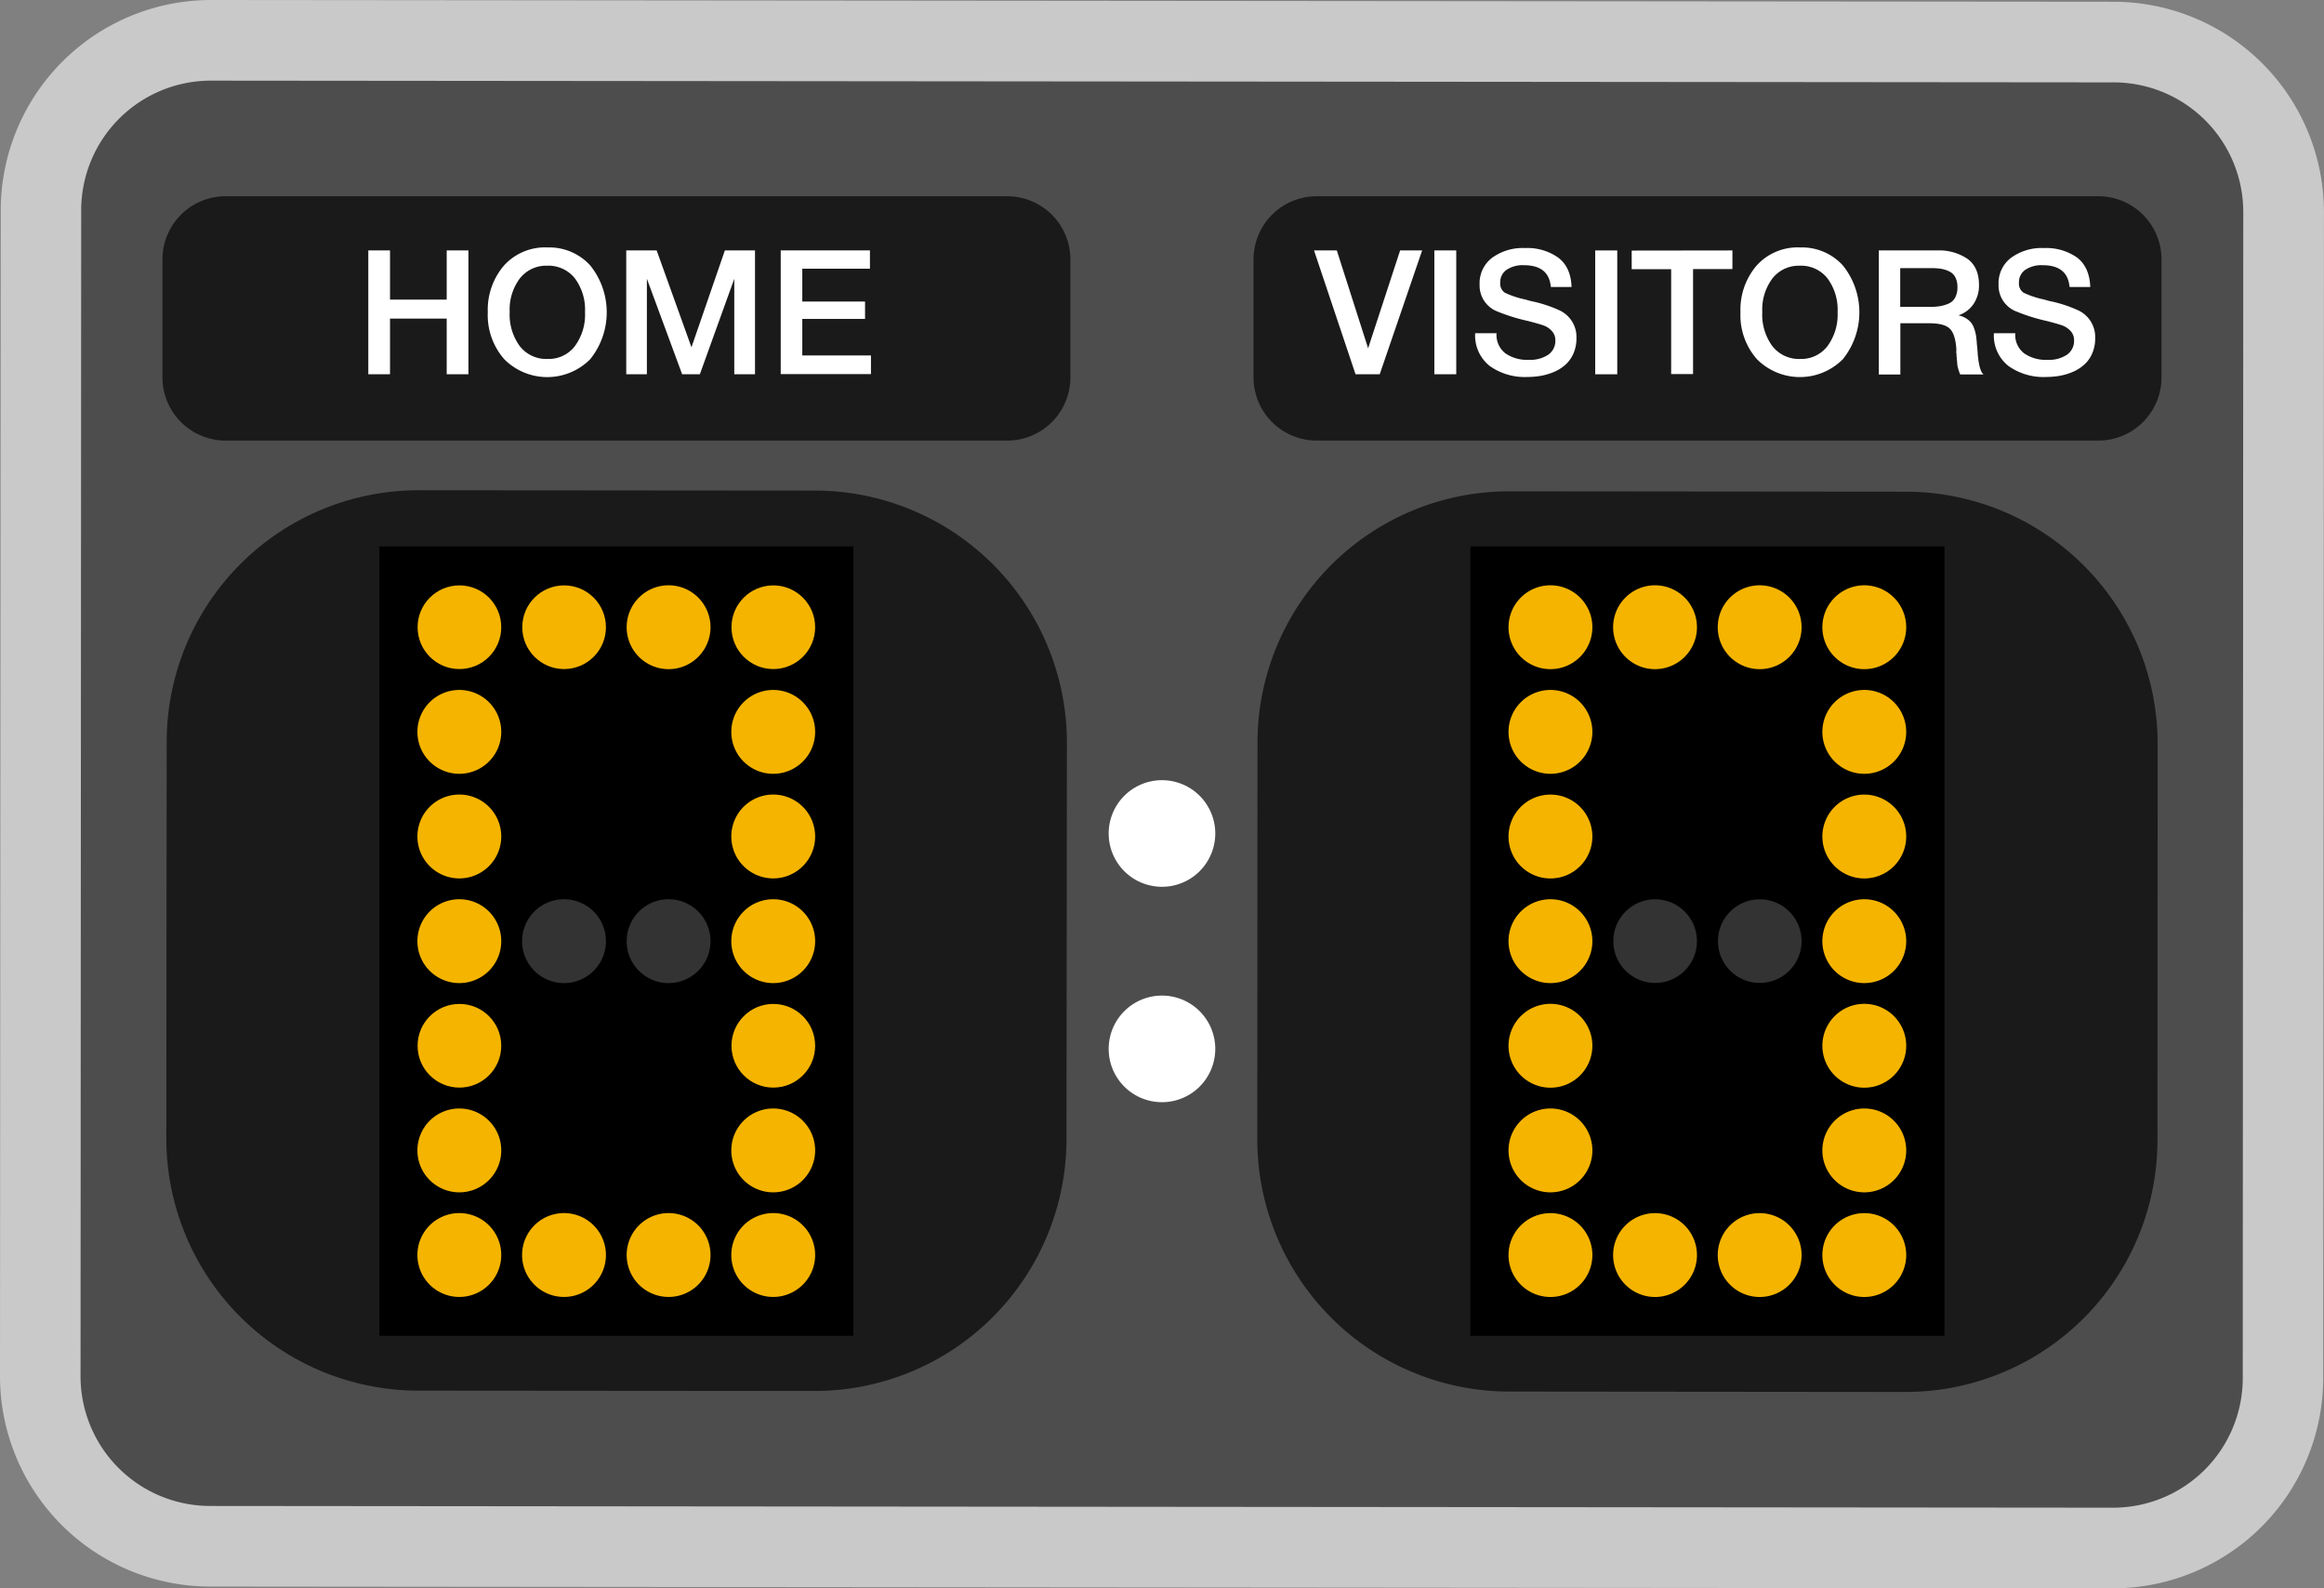 <svg id="Layer_1" data-name="Layer 1" xmlns="http://www.w3.org/2000/svg" viewBox="0 0 498.87 340.89"><rect x="0" y="0" width="498.87" height="340.89" fill="#808080" stroke="none"/><defs><style>.cls-1{fill:#c9c9c9;}.cls-2{fill:#4d4d4d;}.cls-3{fill:#1a1a1a;}.cls-4{fill:#fff;}.cls-5{fill:#f5b400;}.cls-6{fill:#333;}</style></defs><title>top-skor</title><path class="cls-1" d="M460.38,85.93,51.87,85.55A45.16,45.16,0,0,0,6.73,130.62L6.57,380.93a45.15,45.15,0,0,0,45.05,45.14l408.51.38a45.16,45.16,0,0,0,45.14-45.07l.16-250.31A45.17,45.17,0,0,0,460.38,85.93Z" transform="translate(-6.57 -85.55)"/><path class="cls-2" d="M51.64,408.77a27.84,27.84,0,0,1-27.78-27.84L24,130.64a27.83,27.83,0,0,1,27.8-27.78l408.53.37a27.84,27.84,0,0,1,27.78,27.83L488,381.36a27.83,27.83,0,0,1-27.79,27.78Z" transform="translate(-6.57 -85.55)"/><path class="cls-3" d="M222.78,180.11H55a13.57,13.57,0,0,1-13.56-13.56V141.23A13.56,13.56,0,0,1,55,127.67H222.78a13.56,13.56,0,0,1,13.56,13.56v25.32A13.56,13.56,0,0,1,222.78,180.11Z" transform="translate(-6.57 -85.55)"/><path class="cls-4" d="M107.12,139.3v26.58h-4.66V153.93H90.29v11.95H85.63V139.3h4.66v10.56h12.17V139.3Z" transform="translate(-6.57 -85.55)"/><path class="cls-4" d="M124.11,138.66a11.87,11.87,0,0,1,9.16,3.86,16.06,16.06,0,0,1,0,20.12,13,13,0,0,1-18.46,0,14.32,14.32,0,0,1-3.53-10.08,14.57,14.57,0,0,1,3.46-10A11.84,11.84,0,0,1,124.11,138.66Zm-.07,3.92a7.17,7.17,0,0,0-5.86,2.7,11.1,11.1,0,0,0-2.2,7.23,11.43,11.43,0,0,0,2.18,7.35,7.21,7.21,0,0,0,6,2.73,7.06,7.06,0,0,0,5.81-2.75,11.39,11.39,0,0,0,2.18-7.29,11.26,11.26,0,0,0-2.18-7.26A7.21,7.21,0,0,0,124,142.58Z" transform="translate(-6.57 -85.55)"/><path class="cls-4" d="M168.64,139.3v26.58h-4.45v-20.5l-7.39,20.5H153l-7.57-20.5v20.5H141V139.3h6.53L155,160.09l7.17-20.79Z" transform="translate(-6.57 -85.55)"/><path class="cls-4" d="M193.31,139.3v3.92H178.79v7.05h13.47V154H178.79v7.84h14.74v4H174.16V139.29h19.15Z" transform="translate(-6.57 -85.55)"/><path class="cls-3" d="M457,180.11H289.21a13.57,13.57,0,0,1-13.56-13.56V141.23a13.56,13.56,0,0,1,13.56-13.56H457a13.56,13.56,0,0,1,13.56,13.56v25.32A13.56,13.56,0,0,1,457,180.11Z" transform="translate(-6.57 -85.55)"/><path class="cls-4" d="M288.64,139.3h4.89l6.72,21,6.87-21h4.73l-9.11,26.58h-5.19Z" transform="translate(-6.57 -85.55)"/><path class="cls-4" d="M319.17,139.3v26.58h-4.7V139.3Z" transform="translate(-6.57 -85.55)"/><path class="cls-4" d="M343.92,147.14h-4.45c-.27-3.12-2.2-4.67-5.78-4.67a6.19,6.19,0,0,0-3.73,1,3.2,3.2,0,0,0-1.35,2.71,2.37,2.37,0,0,0,1,2.2,19.5,19.5,0,0,0,4.38,1.45c.6.18,1.06.31,1.38.37a28.21,28.21,0,0,1,6.05,2,6.3,6.3,0,0,1,3.55,5.94,8,8,0,0,1-.6,3.17,6.89,6.89,0,0,1-1.6,2.36,8.79,8.79,0,0,1-2.38,1.6,12.85,12.85,0,0,1-2.88.91,17.24,17.24,0,0,1-3.09.28,12.91,12.91,0,0,1-8.1-2.39,8.32,8.32,0,0,1-3.09-7h4.59a5,5,0,0,0,1.9,4.32,8.21,8.21,0,0,0,5,1.39,7,7,0,0,0,4.2-1.1,3.6,3.6,0,0,0,1.52-3.08,2.84,2.84,0,0,0-.81-2.07,4.53,4.53,0,0,0-1.74-1.14q-.93-.33-3.24-.93a40.16,40.16,0,0,1-7-2.2,6,6,0,0,1-3.47-5.19v-.52a6.84,6.84,0,0,1,2.67-5.66,11.2,11.2,0,0,1,7.15-2.1,11.37,11.37,0,0,1,7.05,2.05Q343.77,142.88,343.92,147.14Z" transform="translate(-6.57 -85.55)"/><path class="cls-4" d="M353.73,139.3v26.58H349V139.3Z" transform="translate(-6.57 -85.55)"/><path class="cls-4" d="M378.45,139.3v4H370v22.54H365.3V143.33h-8.47v-4Z" transform="translate(-6.57 -85.55)"/><path class="cls-4" d="M393,138.66a11.85,11.85,0,0,1,9.16,3.86,16.06,16.06,0,0,1,0,20.12,13,13,0,0,1-18.45,0,14.28,14.28,0,0,1-3.53-10.08,14.56,14.56,0,0,1,3.45-10A11.83,11.83,0,0,1,393,138.66Zm-.08,3.92a7.18,7.18,0,0,0-5.86,2.7,11.16,11.16,0,0,0-2.2,7.23,11.43,11.43,0,0,0,2.18,7.35,7.24,7.24,0,0,0,6,2.73,7.06,7.06,0,0,0,5.81-2.75,11.39,11.39,0,0,0,2.18-7.29,11.26,11.26,0,0,0-2.18-7.26A7.19,7.19,0,0,0,392.89,142.58Z" transform="translate(-6.57 -85.55)"/><path class="cls-4" d="M409.83,139.3h12.58a10.85,10.85,0,0,1,6.46,1.78q2.5,1.77,2.51,5.61a7.11,7.11,0,0,1-1.16,4.09,6.33,6.33,0,0,1-3.25,2.45,5,5,0,0,1,1.68.67,4,4,0,0,1,1.11,1,4.65,4.65,0,0,1,.65,1.34,9.47,9.47,0,0,1,.35,1.43c.06.41.11,1,.16,1.62,0,.18.06.52.1,1s.06.83.08,1,0,.44.07.84.07.68.1.85.07.4.13.71a7.09,7.09,0,0,0,.16.7c.05.17.12.35.19.57a2.46,2.46,0,0,0,.26.54,2.64,2.64,0,0,0,.34.41h-5a9.21,9.21,0,0,1-.58-1.82,5.27,5.27,0,0,1-.07-.58c0-.14,0-.37-.06-.67s0-.52-.05-.67,0-.4-.06-.78,0-.63,0-.79c-.13-2.16-.58-3.65-1.37-4.46s-2.27-1.21-4.46-1.21h-6.2v11h-4.62V139.3Zm4.64,3.8v8.32h6.16a14.86,14.86,0,0,0,2.28-.14,8.47,8.47,0,0,0,1.88-.54,2.88,2.88,0,0,0,1.46-1.29,4.58,4.58,0,0,0,.5-2.28,4.4,4.4,0,0,0-.45-2.11,2.79,2.79,0,0,0-1.29-1.25,6.46,6.46,0,0,0-1.71-.56,12.49,12.49,0,0,0-2.08-.15Z" transform="translate(-6.57 -85.55)"/><path class="cls-4" d="M455.27,147.14h-4.45c-.27-3.12-2.2-4.67-5.78-4.67a6.19,6.19,0,0,0-3.73,1,3.2,3.2,0,0,0-1.35,2.71,2.37,2.37,0,0,0,1,2.2,19.5,19.5,0,0,0,4.38,1.45c.6.18,1.06.31,1.38.37a28.42,28.42,0,0,1,6.05,2,6.3,6.3,0,0,1,3.55,5.94,8,8,0,0,1-.6,3.17,6.75,6.75,0,0,1-1.6,2.36,8.79,8.79,0,0,1-2.38,1.6,12.94,12.94,0,0,1-2.87.91,17.44,17.44,0,0,1-3.1.28,12.91,12.91,0,0,1-8.1-2.39,8.32,8.32,0,0,1-3.09-7h4.59a5,5,0,0,0,1.9,4.32,8.18,8.18,0,0,0,5,1.39,7,7,0,0,0,4.2-1.1,3.6,3.6,0,0,0,1.52-3.08,2.84,2.84,0,0,0-.81-2.07,4.53,4.53,0,0,0-1.74-1.14q-.93-.33-3.24-.93a40.16,40.16,0,0,1-6.95-2.2,6,6,0,0,1-3.47-5.19v-.52a6.84,6.84,0,0,1,2.67-5.66,11.16,11.16,0,0,1,7.14-2.1,11.44,11.44,0,0,1,7.06,2.05Q455.1,142.88,455.27,147.14Z" transform="translate(-6.57 -85.55)"/><path class="cls-3" d="M235.5,330.09a54.08,54.08,0,0,1-54.13,54l-85.1-.07a54.16,54.16,0,0,1-54-54.13l.08-85.12a54.06,54.06,0,0,1,54.13-54l85.11.07a54.13,54.13,0,0,1,54,54.13Z" transform="translate(-6.57 -85.55)"/><path class="cls-3" d="M469.69,330.3a54.05,54.05,0,0,1-54.13,54l-85.1-.08a54.15,54.15,0,0,1-54-54.12L276.5,245a54,54,0,0,1,54.13-54l85.1.08a54.12,54.12,0,0,1,54,54.12Z" transform="translate(-6.57 -85.55)"/><rect x="81.44" y="117.28" width="101.75" height="169.42"/><circle class="cls-5" cx="98.62" cy="134.62" r="8.98"/><circle class="cls-5" cx="121.09" cy="134.62" r="8.98"/><path class="cls-5" d="M159.09,220.17a9,9,0,1,1-9-9A9,9,0,0,1,159.09,220.17Z" transform="translate(-6.57 -85.55)"/><path class="cls-6" d="M136.64,287.55a9,9,0,1,1-9-9A9,9,0,0,1,136.64,287.55Z" transform="translate(-6.57 -85.55)"/><path class="cls-6" d="M159.09,287.55a9,9,0,1,1-9-9A9,9,0,0,1,159.09,287.55Z" transform="translate(-6.57 -85.55)"/><path class="cls-5" d="M136.64,354.91a9,9,0,1,1-9-9A9,9,0,0,1,136.64,354.91Z" transform="translate(-6.57 -85.55)"/><path class="cls-5" d="M159.09,354.91a9,9,0,1,1-9-9A9,9,0,0,1,159.09,354.91Z" transform="translate(-6.57 -85.55)"/><circle class="cls-5" cx="166" cy="134.62" r="8.98"/><path class="cls-5" d="M114.17,242.63a9,9,0,1,1-9-9A9,9,0,0,1,114.17,242.63Z" transform="translate(-6.57 -85.55)"/><path class="cls-5" d="M181.55,242.63a9,9,0,1,1-9-9A9,9,0,0,1,181.55,242.63Z" transform="translate(-6.57 -85.55)"/><path class="cls-5" d="M114.17,265.08a9,9,0,1,1-9-9A9,9,0,0,1,114.17,265.08Z" transform="translate(-6.57 -85.55)"/><path class="cls-5" d="M181.55,265.08a9,9,0,1,1-9-9A9,9,0,0,1,181.55,265.08Z" transform="translate(-6.57 -85.55)"/><path class="cls-5" d="M114.17,287.55a9,9,0,1,1-9-9A9,9,0,0,1,114.17,287.55Z" transform="translate(-6.57 -85.55)"/><path class="cls-5" d="M181.55,287.55a9,9,0,1,1-9-9A9,9,0,0,1,181.55,287.55Z" transform="translate(-6.57 -85.55)"/><circle class="cls-5" cx="98.62" cy="224.45" r="8.98"/><circle class="cls-5" cx="166" cy="224.45" r="8.98"/><path class="cls-5" d="M114.17,332.46a9,9,0,1,1-9-9A9,9,0,0,1,114.17,332.46Z" transform="translate(-6.57 -85.55)"/><path class="cls-5" d="M181.55,332.46a9,9,0,1,1-9-9A9,9,0,0,1,181.55,332.46Z" transform="translate(-6.57 -85.55)"/><path class="cls-5" d="M114.17,354.91a9,9,0,1,1-9-9A9,9,0,0,1,114.17,354.91Z" transform="translate(-6.57 -85.55)"/><path class="cls-5" d="M181.55,354.91a9,9,0,1,1-9-9A9,9,0,0,1,181.55,354.91Z" transform="translate(-6.57 -85.55)"/><rect x="315.64" y="117.28" width="101.75" height="169.42"/><path class="cls-5" d="M348.39,220.17a9,9,0,1,1-9-9A9,9,0,0,1,348.39,220.17Z" transform="translate(-6.57 -85.55)"/><path class="cls-5" d="M370.84,220.17a9,9,0,1,1-9-9A9,9,0,0,1,370.84,220.17Z" transform="translate(-6.57 -85.55)"/><path class="cls-5" d="M393.3,220.17a9,9,0,1,1-9-9A9,9,0,0,1,393.3,220.17Z" transform="translate(-6.57 -85.55)"/><circle class="cls-6" cx="355.29" cy="201.99" r="8.98"/><circle class="cls-6" cx="377.75" cy="201.99" r="8.98"/><path class="cls-5" d="M370.84,354.92a9,9,0,1,1-9-9A9,9,0,0,1,370.84,354.92Z" transform="translate(-6.57 -85.55)"/><path class="cls-5" d="M393.3,354.92a9,9,0,1,1-9-9A9,9,0,0,1,393.3,354.92Z" transform="translate(-6.57 -85.55)"/><path class="cls-5" d="M415.76,220.17a9,9,0,1,1-9-9A9,9,0,0,1,415.76,220.17Z" transform="translate(-6.57 -85.55)"/><path class="cls-5" d="M348.39,242.63a9,9,0,1,1-9-9A9,9,0,0,1,348.39,242.63Z" transform="translate(-6.57 -85.55)"/><path class="cls-5" d="M415.76,242.63a9,9,0,1,1-9-9A9,9,0,0,1,415.76,242.63Z" transform="translate(-6.57 -85.55)"/><path class="cls-5" d="M348.39,265.09a9,9,0,1,1-9-9A9,9,0,0,1,348.39,265.09Z" transform="translate(-6.57 -85.55)"/><path class="cls-5" d="M415.76,265.09a9,9,0,1,1-9-9A9,9,0,0,1,415.76,265.09Z" transform="translate(-6.57 -85.55)"/><path class="cls-5" d="M348.39,287.55a9,9,0,1,1-9-9A9,9,0,0,1,348.39,287.55Z" transform="translate(-6.57 -85.55)"/><path class="cls-5" d="M415.76,287.55a9,9,0,1,1-9-9A9,9,0,0,1,415.76,287.55Z" transform="translate(-6.57 -85.55)"/><path class="cls-5" d="M348.39,310a9,9,0,1,1-9-9A9,9,0,0,1,348.39,310Z" transform="translate(-6.57 -85.55)"/><path class="cls-5" d="M415.76,310a9,9,0,1,1-9-9A9,9,0,0,1,415.76,310Z" transform="translate(-6.57 -85.55)"/><path class="cls-5" d="M348.39,332.46a9,9,0,1,1-9-9A9,9,0,0,1,348.39,332.46Z" transform="translate(-6.57 -85.55)"/><path class="cls-5" d="M415.76,332.46a9,9,0,1,1-9-9A9,9,0,0,1,415.76,332.46Z" transform="translate(-6.57 -85.55)"/><path class="cls-5" d="M348.39,354.92a9,9,0,1,1-9-9A9,9,0,0,1,348.39,354.92Z" transform="translate(-6.57 -85.55)"/><path class="cls-5" d="M415.76,354.92a9,9,0,1,1-9-9A9,9,0,0,1,415.76,354.92Z" transform="translate(-6.57 -85.55)"/><path class="cls-4" d="M267.44,264.43A11.44,11.44,0,1,1,256,253,11.44,11.44,0,0,1,267.44,264.43Z" transform="translate(-6.57 -85.55)"/><path class="cls-4" d="M267.44,310.66A11.44,11.44,0,1,1,256,299.23,11.44,11.44,0,0,1,267.44,310.66Z" transform="translate(-6.57 -85.55)"/></svg>